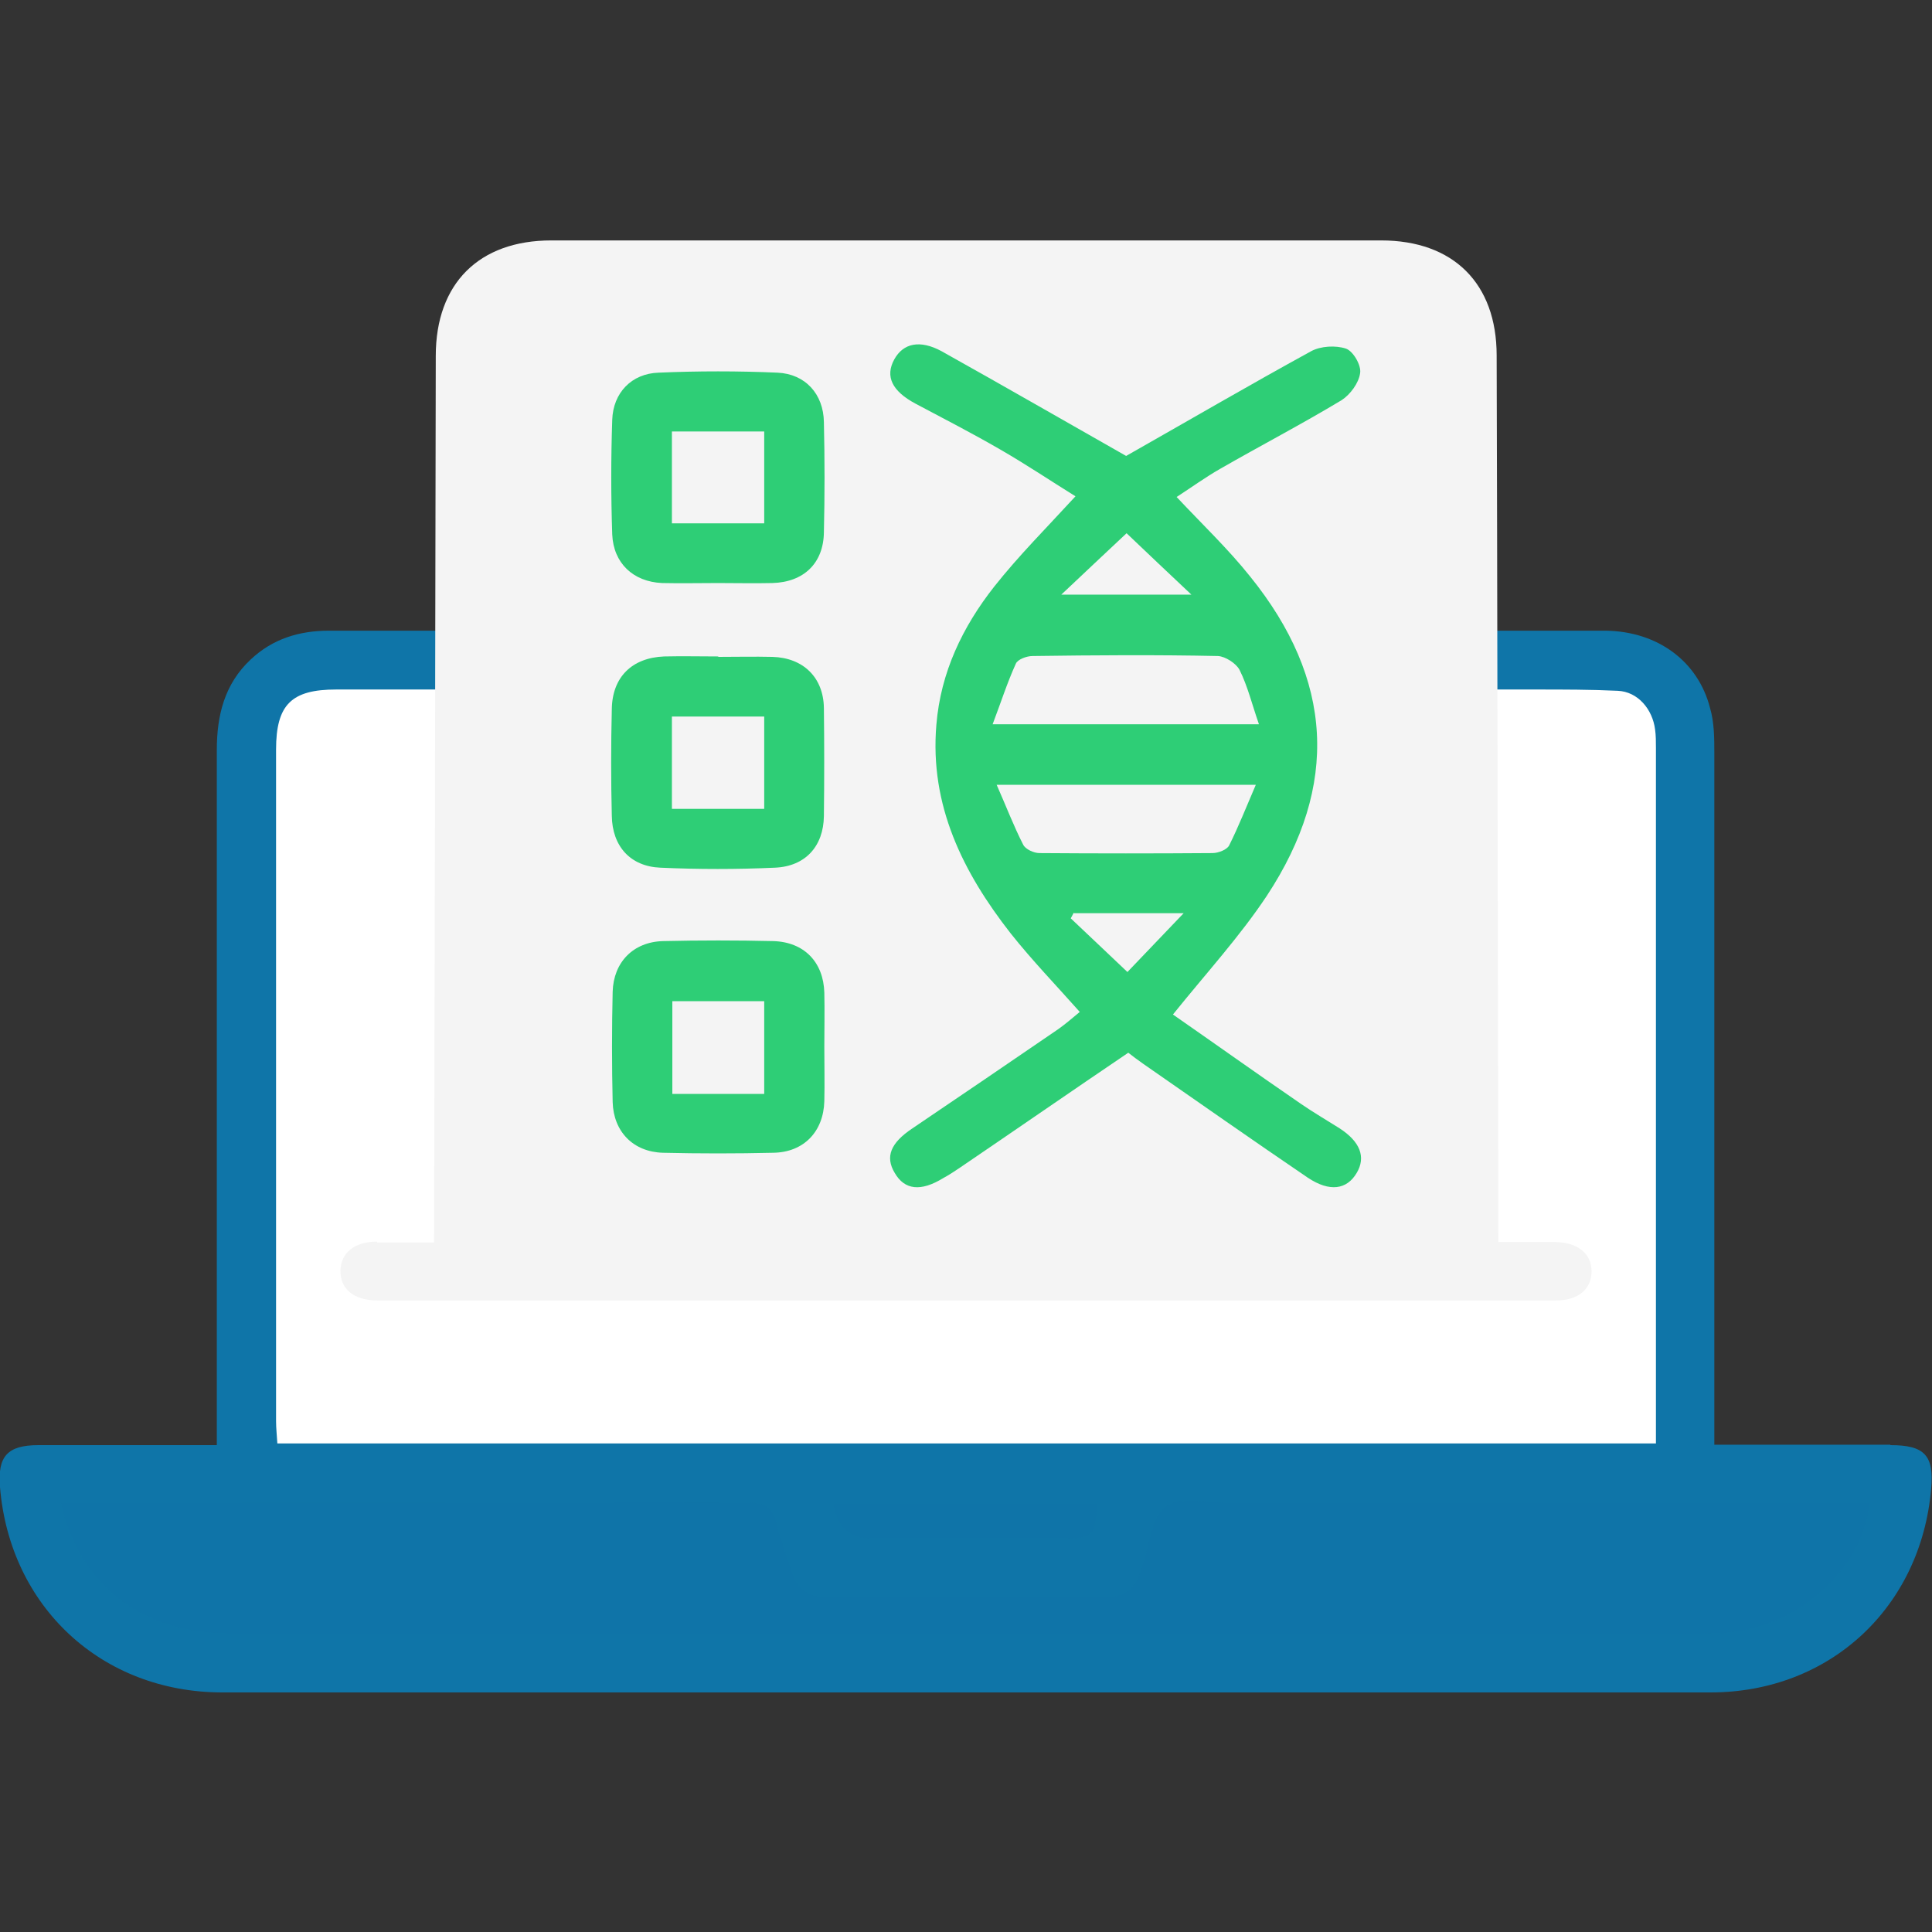 <?xml version="1.0" encoding="UTF-8"?>
<svg xmlns="http://www.w3.org/2000/svg" viewBox="0 0 45 45">
  <rect x="0" y="0" width="45" height="45" fill="#333333" stroke="none"/>
  <defs>
    <style>
      .cls-1 {
        isolation: isolate;
      }

      .cls-2 {
        mix-blend-mode: multiply;
        opacity: .4;
      }

      .cls-2, .cls-3, .cls-4, .cls-5, .cls-6 {
        stroke-width: 0px;
      }

      .cls-2, .cls-4 {
        fill: #0f75a8;
      }

      .cls-3 {
        fill: #fff;
      }

      .cls-5 {
        fill: #f4f4f4;
      }

      .cls-6 {
        fill: #2ece76;
      }
    </style>
  </defs>
  <g class="cls-1">
    <g id="Layer_1" data-name="Layer 1">
      <g>
        <path class="cls-4" d="m44.03,33.65c-1.34,0-2.68,0-4.1,0v-.71c0-5.13,0-10.26,0-15.39,0-.35,0-.72-.1-1.06-.28-1.09-1.22-1.78-2.42-1.8-.11,0-.23,0-.35,0h0c-.37,0-29.04,0-29.4,0-.69,0-1.31.19-1.82.67-.61.57-.79,1.3-.79,2.11,0,5.18,0,10.36,0,15.54v.65c-1.44,0-2.8,0-4.15,0-.73,0-.96.26-.9.98.23,2.78,2.36,4.77,5.16,4.78,4.78,0,9.55,0,14.33,0,6.78,0,13.57,0,20.35,0,2.78,0,4.9-1.98,5.14-4.74.07-.78-.15-1.02-.95-1.02Z"/>
        <path class="cls-3" d="m7.83,16.06c.28,0,22.33,0,27.95,0h0c.64,0,1.27,0,1.9.03.47.02.81.43.87.9.02.14.02.29.02.44,0,5.23,0,10.46,0,15.69v.5H6.46c-.01-.18-.03-.35-.03-.52,0-5.21,0-10.43,0-15.64,0-1.05.36-1.4,1.4-1.4Z"/>
        <path class="cls-2" d="m25.55,35.04c-.02.71-.09.79-.77.79-1.5,0-3,0-4.51,0q-.71,0-.86-.79h6.13Z"/>
        <path class="cls-2" d="m40.18,38.04c-.18.01-.36,0-.53,0-11.45,0-22.9,0-34.34,0-1.8,0-3.17-.92-3.73-2.48-.06-.16-.1-.33-.16-.55h.54c5.15,0,10.3,0,15.45-.01.42,0,.6.14.69.52.09.38.23.74.35,1.11.12.36.35.57.75.56,2.2,0,4.4,0,6.61,0,.37,0,.61-.17.73-.52.03-.09.06-.19.09-.28.16-.45.2-1.08.53-1.31.33-.23.93-.08,1.42-.08,4.79,0,9.59,0,14.38,0h.58c-.14,1.55-1.68,2.92-3.34,3.02Z"/>
        <path class="cls-5" d="m8.78,28.92c-.52,0-.84.26-.85.67-.01.43.31.7.86.7,9.15,0,18.3,0,27.45,0,.52,0,.83-.26.83-.68,0-.41-.32-.67-.83-.68-.44,0-.87,0-1.34,0,0,0-.03-18.71-.04-20.65,0-1.68-1.01-2.68-2.69-2.68-6.44,0-12.89,0-19.33,0-1.68,0-2.69,1-2.69,2.69,0,1.94-.04,20.65-.04,20.65-.45,0-.88,0-1.32,0Z"/>
        <g>
          <path class="cls-6" d="m27.4,11.57c.61.65,1.21,1.22,1.72,1.86,1.93,2.39,2.08,4.86.39,7.43-.63.95-1.41,1.8-2.19,2.77.95.66,1.96,1.38,2.98,2.08.29.2.6.38.9.57.48.31.62.67.4,1.04-.23.39-.63.45-1.14.11-1.28-.87-2.55-1.76-3.83-2.65-.13-.09-.26-.19-.35-.26-1.33.9-2.63,1.8-3.94,2.69-.12.08-.24.16-.37.23-.52.32-.9.28-1.13-.12-.23-.38-.09-.7.4-1.03,1.14-.77,2.27-1.54,3.41-2.32.17-.12.33-.26.5-.4-.55-.62-1.11-1.2-1.61-1.83-1.11-1.42-1.89-2.98-1.73-4.86.1-1.22.61-2.28,1.35-3.22.57-.72,1.22-1.37,1.89-2.1-.58-.36-1.16-.75-1.77-1.1-.64-.37-1.3-.71-1.96-1.06-.54-.29-.71-.63-.49-1.03.21-.38.6-.46,1.1-.19,1.45.81,2.89,1.64,4.3,2.44,1.41-.8,2.85-1.64,4.31-2.44.22-.12.57-.14.81-.06.17.06.36.39.33.57-.03.23-.23.5-.43.63-.93.56-1.89,1.06-2.83,1.6-.35.2-.68.44-1.02.66Zm1.92,5.29c-.16-.46-.26-.88-.45-1.26-.08-.15-.33-.31-.5-.32-1.44-.03-2.88-.02-4.32,0-.14,0-.35.08-.39.18-.2.44-.35.91-.54,1.41h6.2Zm-6.11,1.41c.23.52.4.97.62,1.4.05.11.25.2.38.2,1.34.01,2.69.01,4.03,0,.14,0,.34-.08.39-.18.22-.44.4-.9.62-1.41h-6.04Zm1.5-4.42h3.04c-.55-.52-1.02-.96-1.51-1.43-.5.47-.96.9-1.52,1.43Zm.3,7.41l-.07.13c.43.41.86.81,1.32,1.25.43-.45.84-.88,1.31-1.37h-2.55Z"/>
          <path class="cls-6" d="m16.73,13.58c-.44,0-.87.01-1.31,0-.67-.03-1.13-.46-1.16-1.13-.03-.89-.03-1.78,0-2.67.02-.63.45-1.08,1.08-1.1.92-.04,1.85-.04,2.77,0,.65.03,1.07.5,1.08,1.15.02.86.02,1.72,0,2.57-.01.72-.47,1.16-1.2,1.18-.42.01-.84,0-1.26,0,0,0,0,0,0,0Zm-1.08-3.53v2.14h2.15v-2.14h-2.15Z"/>
          <path class="cls-6" d="m16.73,15.3c.42,0,.84-.01,1.26,0,.72.02,1.19.48,1.2,1.19.01.84.01,1.68,0,2.52-.01.7-.43,1.17-1.14,1.2-.89.04-1.78.04-2.67,0-.7-.03-1.12-.5-1.13-1.21-.02-.82-.02-1.65,0-2.48.01-.75.47-1.2,1.22-1.23.42-.01.84,0,1.26,0Zm1.07,3.54v-2.15h-2.15v2.15h2.15Z"/>
          <path class="cls-6" d="m19.2,24.39c0,.42.01.84,0,1.26-.02.71-.48,1.19-1.19,1.2-.86.02-1.72.02-2.57,0-.69-.02-1.15-.49-1.17-1.18-.02-.86-.02-1.72,0-2.57.02-.69.48-1.16,1.17-1.18.86-.02,1.72-.02,2.57,0,.72.02,1.17.49,1.19,1.2.01.42,0,.84,0,1.26Zm-1.4,1.09v-2.16h-2.14v2.16h2.14Z"/>
        </g>
      </g>
    </g>
  </g>
</svg>
